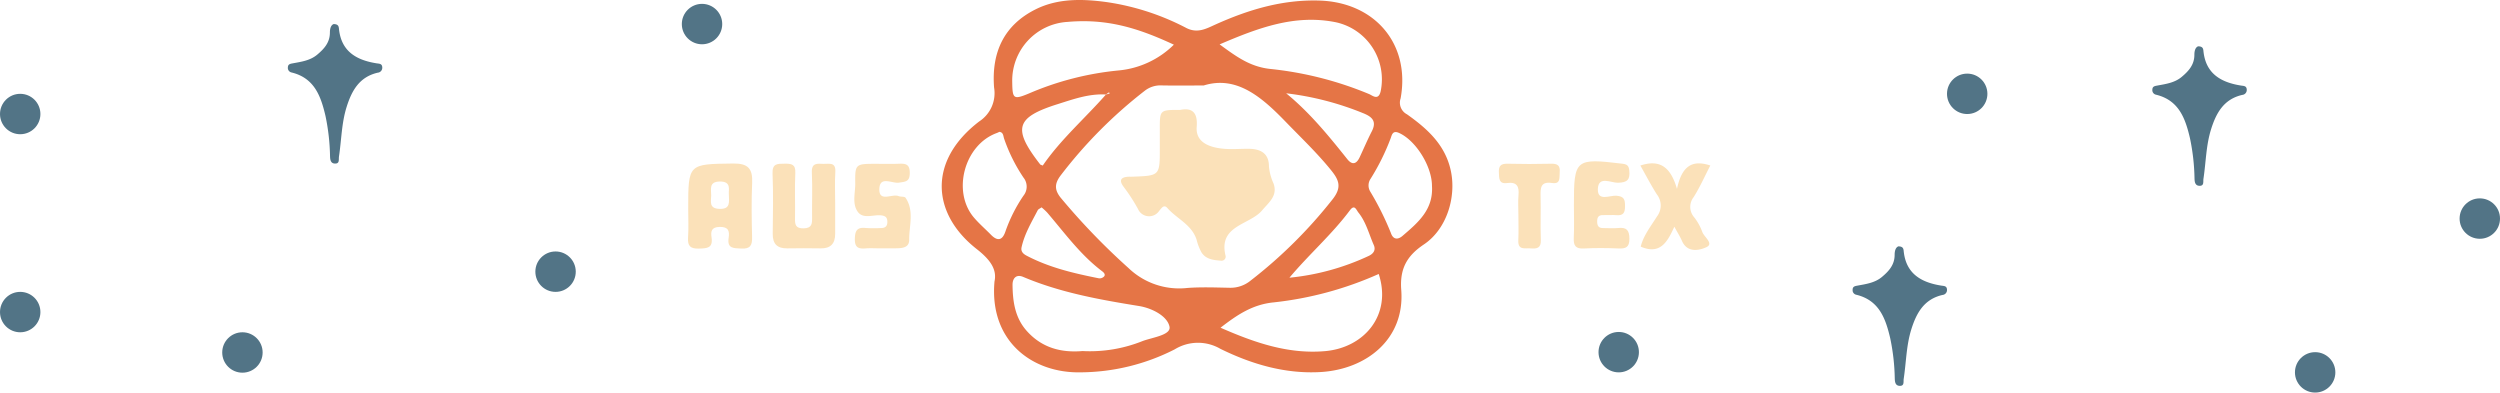 <svg xmlns="http://www.w3.org/2000/svg" xmlns:xlink="http://www.w3.org/1999/xlink" width="495" height="77.728" viewBox="0 0 495 77.728">
  <defs>
    <clipPath id="clip-path">
      <rect id="Rectangle_1349" data-name="Rectangle 1349" width="18.688" height="27.622" transform="translate(0 0)" fill="#527486"/>
    </clipPath>
  </defs>
  <g id="Group_3758" data-name="Group 3758" transform="translate(-703.736 2157.36)">
    <g id="Group_3755" data-name="Group 3755" transform="translate(-263.316 -2798.588)">
      <path id="Path_2468" data-name="Path 2468" d="M1146.594,696.955c.508-2.352-.78-4.264-3.52-6.41-8.969-7.023-9.677-17.51.5-25.276a6.681,6.681,0,0,0,2.938-6.7c-.533-6.893,1.888-12.336,8.237-15.5,4.432-2.209,9.308-2.071,14.032-1.429a49.256,49.256,0,0,1,15.78,5.122c2.273,1.163,4.033.1,5.9-.734,6.49-2.9,13.1-4.893,20.384-4.691,11,.3,18.149,8.55,16.156,19.382a2.593,2.593,0,0,0,1.262,3.142c3.924,2.788,7.467,5.906,8.63,10.947,1.238,5.362-.752,11.786-5.275,14.814-3.376,2.261-4.81,4.812-4.489,9.024.743,9.727-6.9,15.728-16.008,16.249-7,.4-13.626-1.567-19.791-4.593a8.808,8.808,0,0,0-9.047.093,41.468,41.468,0,0,1-18.6,4.555C1154.1,715.161,1145.529,708.8,1146.594,696.955Zm22.04-37.015c-3.34-.191-6.442.932-9.53,1.906-8.358,2.633-8.963,4.87-3.454,11.946.049.063.162.073.5.219,3.548-5.166,8.333-9.324,12.5-14.053l.763-.235c-.052-.073-.145-.211-.15-.208C1169.049,659.649,1168.842,659.8,1168.634,659.941Zm19.372-1.785c-3.515,0-5.9.034-8.289-.014a5.031,5.031,0,0,0-3.341,1.035,91.376,91.376,0,0,0-16.7,16.81c-1.237,1.643-1.2,2.88.052,4.428a133.121,133.121,0,0,0,13.411,13.9,14.484,14.484,0,0,0,11.673,3.927c2.77-.2,5.567-.087,8.352-.035a6.242,6.242,0,0,0,4.113-1.4,93.485,93.485,0,0,0,16.22-16.069c1.918-2.41,1.331-3.844-.267-5.817-2.76-3.407-5.923-6.415-8.96-9.553C1199.5,660.431,1194.513,656.124,1188.006,658.156Zm3.161-8.139c3.322,2.432,5.952,4.365,9.837,4.842a69.4,69.4,0,0,1,19.788,5.007c.662.292,1.81,1.328,2.259-.546a11.57,11.57,0,0,0-8.951-13.7C1206.083,644.036,1198.9,646.7,1191.167,650.017Zm-27.145,60.721a28,28,0,0,0,11.93-1.995c1.94-.715,5.637-1.175,5.293-2.835-.436-2.109-3.467-3.671-6.036-4.087-7.818-1.264-15.581-2.656-22.933-5.764-1.4-.59-2.126.284-2.111,1.6.04,3.306.49,6.51,2.84,9.123C1155.976,710.088,1159.76,711.1,1164.021,710.737Zm58.647-15.263a69.109,69.109,0,0,1-20.822,5.629c-4.171.413-7.225,2.473-10.5,5.013,6.8,2.979,13.408,5.258,20.668,4.639C1219.821,710.088,1225.316,703.584,1222.668,695.474Zm-40.562-45.4c-7.227-3.372-13.342-5.189-21.076-4.507a11.633,11.633,0,0,0-10.927,11.888c.046,3.357.231,3.558,3.318,2.276a59.114,59.114,0,0,1,17.779-4.558A17.894,17.894,0,0,0,1182.106,650.075Zm-34.542,17.258c-.179.081-.353.177-.538.243-6.387,2.32-8.9,11.561-4.506,16.732,1.029,1.209,2.247,2.256,3.361,3.395,1.243,1.269,2.225,1.206,2.844-.553a30.329,30.329,0,0,1,3.6-7.17,2.856,2.856,0,0,0,.014-3.578,32.93,32.93,0,0,1-3.843-7.717C1148.315,668.167,1148.376,667.435,1147.564,667.332Zm85.649,10.711c0-3.887-3.21-9.032-6.55-10.505-1.241-.547-1.391.422-1.632,1.075a44.645,44.645,0,0,1-3.957,7.988,2.356,2.356,0,0,0-.1,2.531,56.753,56.753,0,0,1,4.105,8.238c.463,1.357,1.411,1.327,2.294.57C1230.4,685.344,1233.516,682.765,1233.213,678.044Zm-28.226,18.172a48.042,48.042,0,0,0,15.688-4.309c.975-.452,1.444-1.191,1.021-2.147-.963-2.17-1.516-4.543-3.045-6.442-.439-.546-.757-1.7-1.687-.451C1213.4,687.649,1208.889,691.563,1204.987,696.216Zm-.651-36.516c4.671,3.812,8.414,8.41,12.116,13.048.994,1.244,1.825.938,2.447-.387.8-1.709,1.538-3.451,2.4-5.128,1.022-1.987.059-2.877-1.68-3.58A58.418,58.418,0,0,0,1204.336,659.7Zm-48.42,22.586c-.324.235-.648.35-.764.572-1.229,2.372-2.617,4.682-3.2,7.332-.176.795.283,1.285.968,1.646,4.516,2.384,9.426,3.52,14.378,4.507a1.243,1.243,0,0,0,1-.385c.312-.387-.063-.77-.362-1-4.325-3.248-7.457-7.612-10.927-11.661A13.234,13.234,0,0,0,1155.916,682.285Z" transform="translate(17.37)" fill="#e57546"/>
      <path id="Path_2469" data-name="Path 2469" d="M1103.318,671.421c0-9,0-8.893,8.917-9.01,2.951-.04,3.869,1.038,3.742,3.83-.16,3.569-.1,7.152-.011,10.725.038,1.583-.305,2.384-2.117,2.284-1.5-.084-2.858.057-2.525-2.115.2-1.331-.006-2.212-1.8-2.171-1.715.041-1.74,1-1.58,2.118.295,2.086-.888,2.126-2.473,2.174-1.694.05-2.3-.469-2.184-2.175C1103.419,675.2,1103.319,673.308,1103.318,671.421Zm8.043-3c-.069-.845.538-2.487-1.822-2.443-2.169.04-1.661,1.551-1.672,2.742s-.511,2.632,1.693,2.673C1111.68,671.43,1111.422,670.16,1111.361,668.417Z" transform="translate(0 11.193)" fill="#fbe1b9"/>
      <path id="Path_2470" data-name="Path 2470" d="M1126.629,670.335c0,1.988-.007,3.979,0,5.969.008,1.952-.893,2.941-2.909,2.9-2.189-.044-4.377-.031-6.566,0-1.97.024-2.915-.858-2.89-2.881.049-3.979.127-7.963-.034-11.936-.081-2.013.966-1.935,2.371-1.952,1.374-.017,2.221.09,2.134,1.859-.145,2.977,0,5.967-.058,8.951-.026,1.263.109,2.025,1.712,1.993,1.638-.032,1.683-.917,1.67-2.117-.035-2.985.09-5.973-.047-8.952-.089-1.935,1.075-1.749,2.281-1.7,1.108.044,2.493-.446,2.366,1.6C1126.53,666.15,1126.631,668.245,1126.629,670.335Z" transform="translate(5.787 11.203)" fill="#fbe1b9"/>
      <path id="Path_2471" data-name="Path 2471" d="M1218.049,670.758c0-9.055.286-9.279,9.544-8.165.977.118,1.325.362,1.425,1.377.173,1.794-.376,2.358-2.265,2.4-1.337.032-3.869-1.44-3.962,1.236-.09,2.548,2.38,1.23,3.664,1.33,1.564.121,1.721.8,1.717,2.065,0,1.2-.269,1.9-1.643,1.788-.888-.072-1.788.014-2.682-.012s-1.2.4-1.194,1.266c.008.845.275,1.311,1.182,1.3.994-.015,2,.095,2.979-.012,1.686-.185,2.225.458,2.225,2.157s-.743,1.949-2.169,1.892c-2.282-.092-4.575-.116-6.854.006-1.623.086-2.062-.556-1.992-2.071C1218.126,675.134,1218.049,672.943,1218.049,670.758Z" transform="translate(60.636 11.043)" fill="#fbe1b9"/>
      <path id="Path_2472" data-name="Path 2472" d="M1129.765,679.192c-.893,0-1.79-.058-2.678.012-1.386.112-2.189-.105-2.164-1.857.023-1.658.453-2.377,2.178-2.181a26.826,26.826,0,0,0,2.974.009c.818,0,1.287-.307,1.285-1.217,0-.857-.339-1.188-1.21-1.293-1.606-.194-3.644.85-4.731-.827-1.047-1.619-.388-3.684-.416-5.547-.055-3.74.081-3.826,3.833-3.833,1.588,0,3.178.046,4.763-.015,1.325-.05,2.207.024,2.2,1.823,0,1.75-.839,1.719-2.155,1.92s-3.7-1.344-3.861,1.093c-.19,2.933,2.487,1.042,3.789,1.568.445.18,1.2.044,1.392.335,1.759,2.6.7,5.541.721,8.312.014,1.845-1.865,1.669-3.245,1.7C1131.552,679.206,1130.658,679.192,1129.765,679.192Z" transform="translate(11.388 11.206)" fill="#fbe1b9"/>
      <path id="Path_2473" data-name="Path 2473" d="M1226.648,662.822c3.751-1.241,5.961.157,7.25,4.621.975-4.59,3.042-5.8,6.6-4.631-1.1,2.118-2.05,4.284-3.3,6.265a3.121,3.121,0,0,0,.113,4,10.6,10.6,0,0,1,1.585,2.857c.35,1.053,2.374,2.334.825,3.055-1.3.605-3.774,1.233-4.847-1.269-.35-.815-.841-1.57-1.5-2.782-1.337,2.944-2.771,5.631-6.653,3.942.515-2.175,2.008-4.044,3.227-5.99a3.559,3.559,0,0,0-.021-4.339C1228.76,666.734,1227.77,664.8,1226.648,662.822Z" transform="translate(65.197 11.183)" fill="#fbe1b9"/>
      <path id="Path_2474" data-name="Path 2474" d="M1212.185,672.546c0-1.292-.095-2.591.021-3.87.156-1.73-.3-2.678-2.256-2.412-1.677.228-1.57-.955-1.629-2.1-.067-1.292.4-1.756,1.7-1.724q4.317.105,8.637,0c1.264-.032,1.825.347,1.709,1.671-.093,1.058.238,2.418-1.523,2.146-2.3-.353-2.3,1-2.265,2.646.07,2.878-.063,5.761.05,8.636.066,1.654-.813,1.755-2.031,1.663-1.108-.084-2.526.423-2.43-1.587C1212.249,675.926,1212.185,674.234,1212.185,672.546Z" transform="translate(55.509 11.206)" fill="#fbe1b9"/>
      <path id="Path_2475" data-name="Path 2475" d="M1171.083,655.508c2.307-.468,3.512.422,3.277,3.347-.212,2.661,1.788,4.1,5.686,4.371,1.58.11,3.178-.046,4.766-.015,2.262.046,3.855.955,3.85,3.474a10.439,10.439,0,0,0,.922,3.417c.819,2.424-.871,3.639-2.293,5.316-2.455,2.893-8.66,2.932-7.229,8.914a.807.807,0,0,1-.8,1.036c-1.474-.115-3.045-.229-3.945-1.632a10.118,10.118,0,0,1-.966-2.485c-.937-3.023-3.91-4.173-5.8-6.319-.691-.784-1.157.027-1.619.563a2.4,2.4,0,0,1-4.2-.379,35.663,35.663,0,0,0-2.884-4.439c-.853-1.174-.582-1.817.871-1.935.3-.024.6,0,.9-.014,5.435-.193,5.435-.193,5.435-5.565v-3.881C1167.051,655.5,1167.052,655.5,1171.083,655.508Z" transform="translate(29.64 7.484)" fill="#fbe1b9"/>
    </g>
    <g id="Group_3754" data-name="Group 3754" transform="translate(207.953 -4572.639)">
      <g id="Group_3685" data-name="Group 3685" transform="translate(862.601 2464.057)">
        <g id="Group_3670" data-name="Group 3670" clip-path="url(#clip-path)">
          <path id="Path_2576" data-name="Path 2576" d="M9.063,0c.874.013,1,.408,1.047.911.441,4.5,3.449,6.225,7.448,6.861.52.083,1.086.041,1.128.775a.979.979,0,0,1-.9,1.078c-3.643.842-5.153,3.568-6.169,6.825-.995,3.191-1.006,6.512-1.5,9.768-.091.6.184,1.465-.852,1.4-.893-.055-.9-.966-.92-1.5a42.022,42.022,0,0,0-.894-7.9c-.915-3.931-2.192-7.538-6.73-8.636A.919.919,0,0,1,0,8.555c.025-.6.43-.681.92-.772,1.717-.319,3.484-.548,4.889-1.727,1.37-1.15,2.523-2.409,2.511-4.4,0-.626.143-1.429.741-1.654" fill="#527486"/>
        </g>
      </g>
      <g id="Group_3686" data-name="Group 3686" transform="translate(921.951 2424.448)">
        <g id="Group_3670-2" data-name="Group 3670" clip-path="url(#clip-path)">
          <path id="Path_2576-2" data-name="Path 2576" d="M9.063,0c.874.013,1,.408,1.047.911.441,4.5,3.449,6.225,7.448,6.861.52.083,1.086.041,1.128.775a.979.979,0,0,1-.9,1.078c-3.643.842-5.153,3.568-6.169,6.825-.995,3.191-1.006,6.512-1.5,9.768-.091.6.184,1.465-.852,1.4-.893-.055-.9-.966-.92-1.5a42.022,42.022,0,0,0-.894-7.9c-.915-3.931-2.192-7.538-6.73-8.636A.919.919,0,0,1,0,8.555c.025-.6.43-.681.92-.772,1.717-.319,3.484-.548,4.889-1.727,1.37-1.15,2.523-2.409,2.511-4.4,0-.626.143-1.429.741-1.654" fill="#527486"/>
        </g>
      </g>
      <circle id="Ellipse_63" data-name="Ellipse 63" cx="4" cy="4" r="4" transform="translate(982.784 2454.557)" fill="#527486"/>
      <circle id="Ellipse_62" data-name="Ellipse 62" cx="4" cy="4" r="4" transform="translate(950.183 2485.007)" fill="#527486"/>
      <circle id="Ellipse_61" data-name="Ellipse 61" cx="4" cy="4" r="4" transform="translate(881.289 2429.856)" fill="#527486"/>
      <circle id="Ellipse_78" data-name="Ellipse 78" cx="4" cy="4" r="4" transform="translate(812.289 2481.007)" fill="#527486"/>
    </g>
    <g id="Group_3756" data-name="Group 3756" transform="translate(299.953 -4572.639)">
      <g id="Group_3684" data-name="Group 3684" transform="translate(460.784 2420.045)">
        <g id="Group_3670-3" data-name="Group 3670" clip-path="url(#clip-path)">
          <path id="Path_2576-3" data-name="Path 2576" d="M9.063,0c.874.013,1,.408,1.047.911.441,4.5,3.449,6.225,7.448,6.861.52.083,1.086.041,1.128.775a.979.979,0,0,1-.9,1.078c-3.643.842-5.153,3.568-6.169,6.825-.995,3.191-1.006,6.512-1.5,9.768-.091.6.184,1.465-.852,1.4-.893-.055-.9-.966-.92-1.5a42.022,42.022,0,0,0-.894-7.9c-.915-3.931-2.192-7.538-6.73-8.636A.919.919,0,0,1,0,8.555c.025-.6.43-.681.92-.772,1.717-.319,3.484-.548,4.889-1.727,1.37-1.15,2.523-2.409,2.511-4.4,0-.626.143-1.429.741-1.654" fill="#527486"/>
        </g>
      </g>
      <circle id="Ellipse_59" data-name="Ellipse 59" cx="4" cy="4" r="4" transform="translate(447.784 2481.07)" fill="#527486"/>
      <circle id="Ellipse_58" data-name="Ellipse 58" cx="4" cy="4" r="4" transform="translate(509.784 2465.07)" fill="#527486"/>
      <circle id="Ellipse_76" data-name="Ellipse 76" cx="4" cy="4" r="4" transform="translate(403.784 2473.07)" fill="#527486"/>
      <circle id="Ellipse_60" data-name="Ellipse 60" cx="4" cy="4" r="4" transform="translate(403.784 2433.856)" fill="#527486"/>
      <circle id="Ellipse_77" data-name="Ellipse 77" cx="4" cy="4" r="4" transform="translate(538.784 2416.045)" fill="#527486"/>
    </g>
  </g>
</svg>

